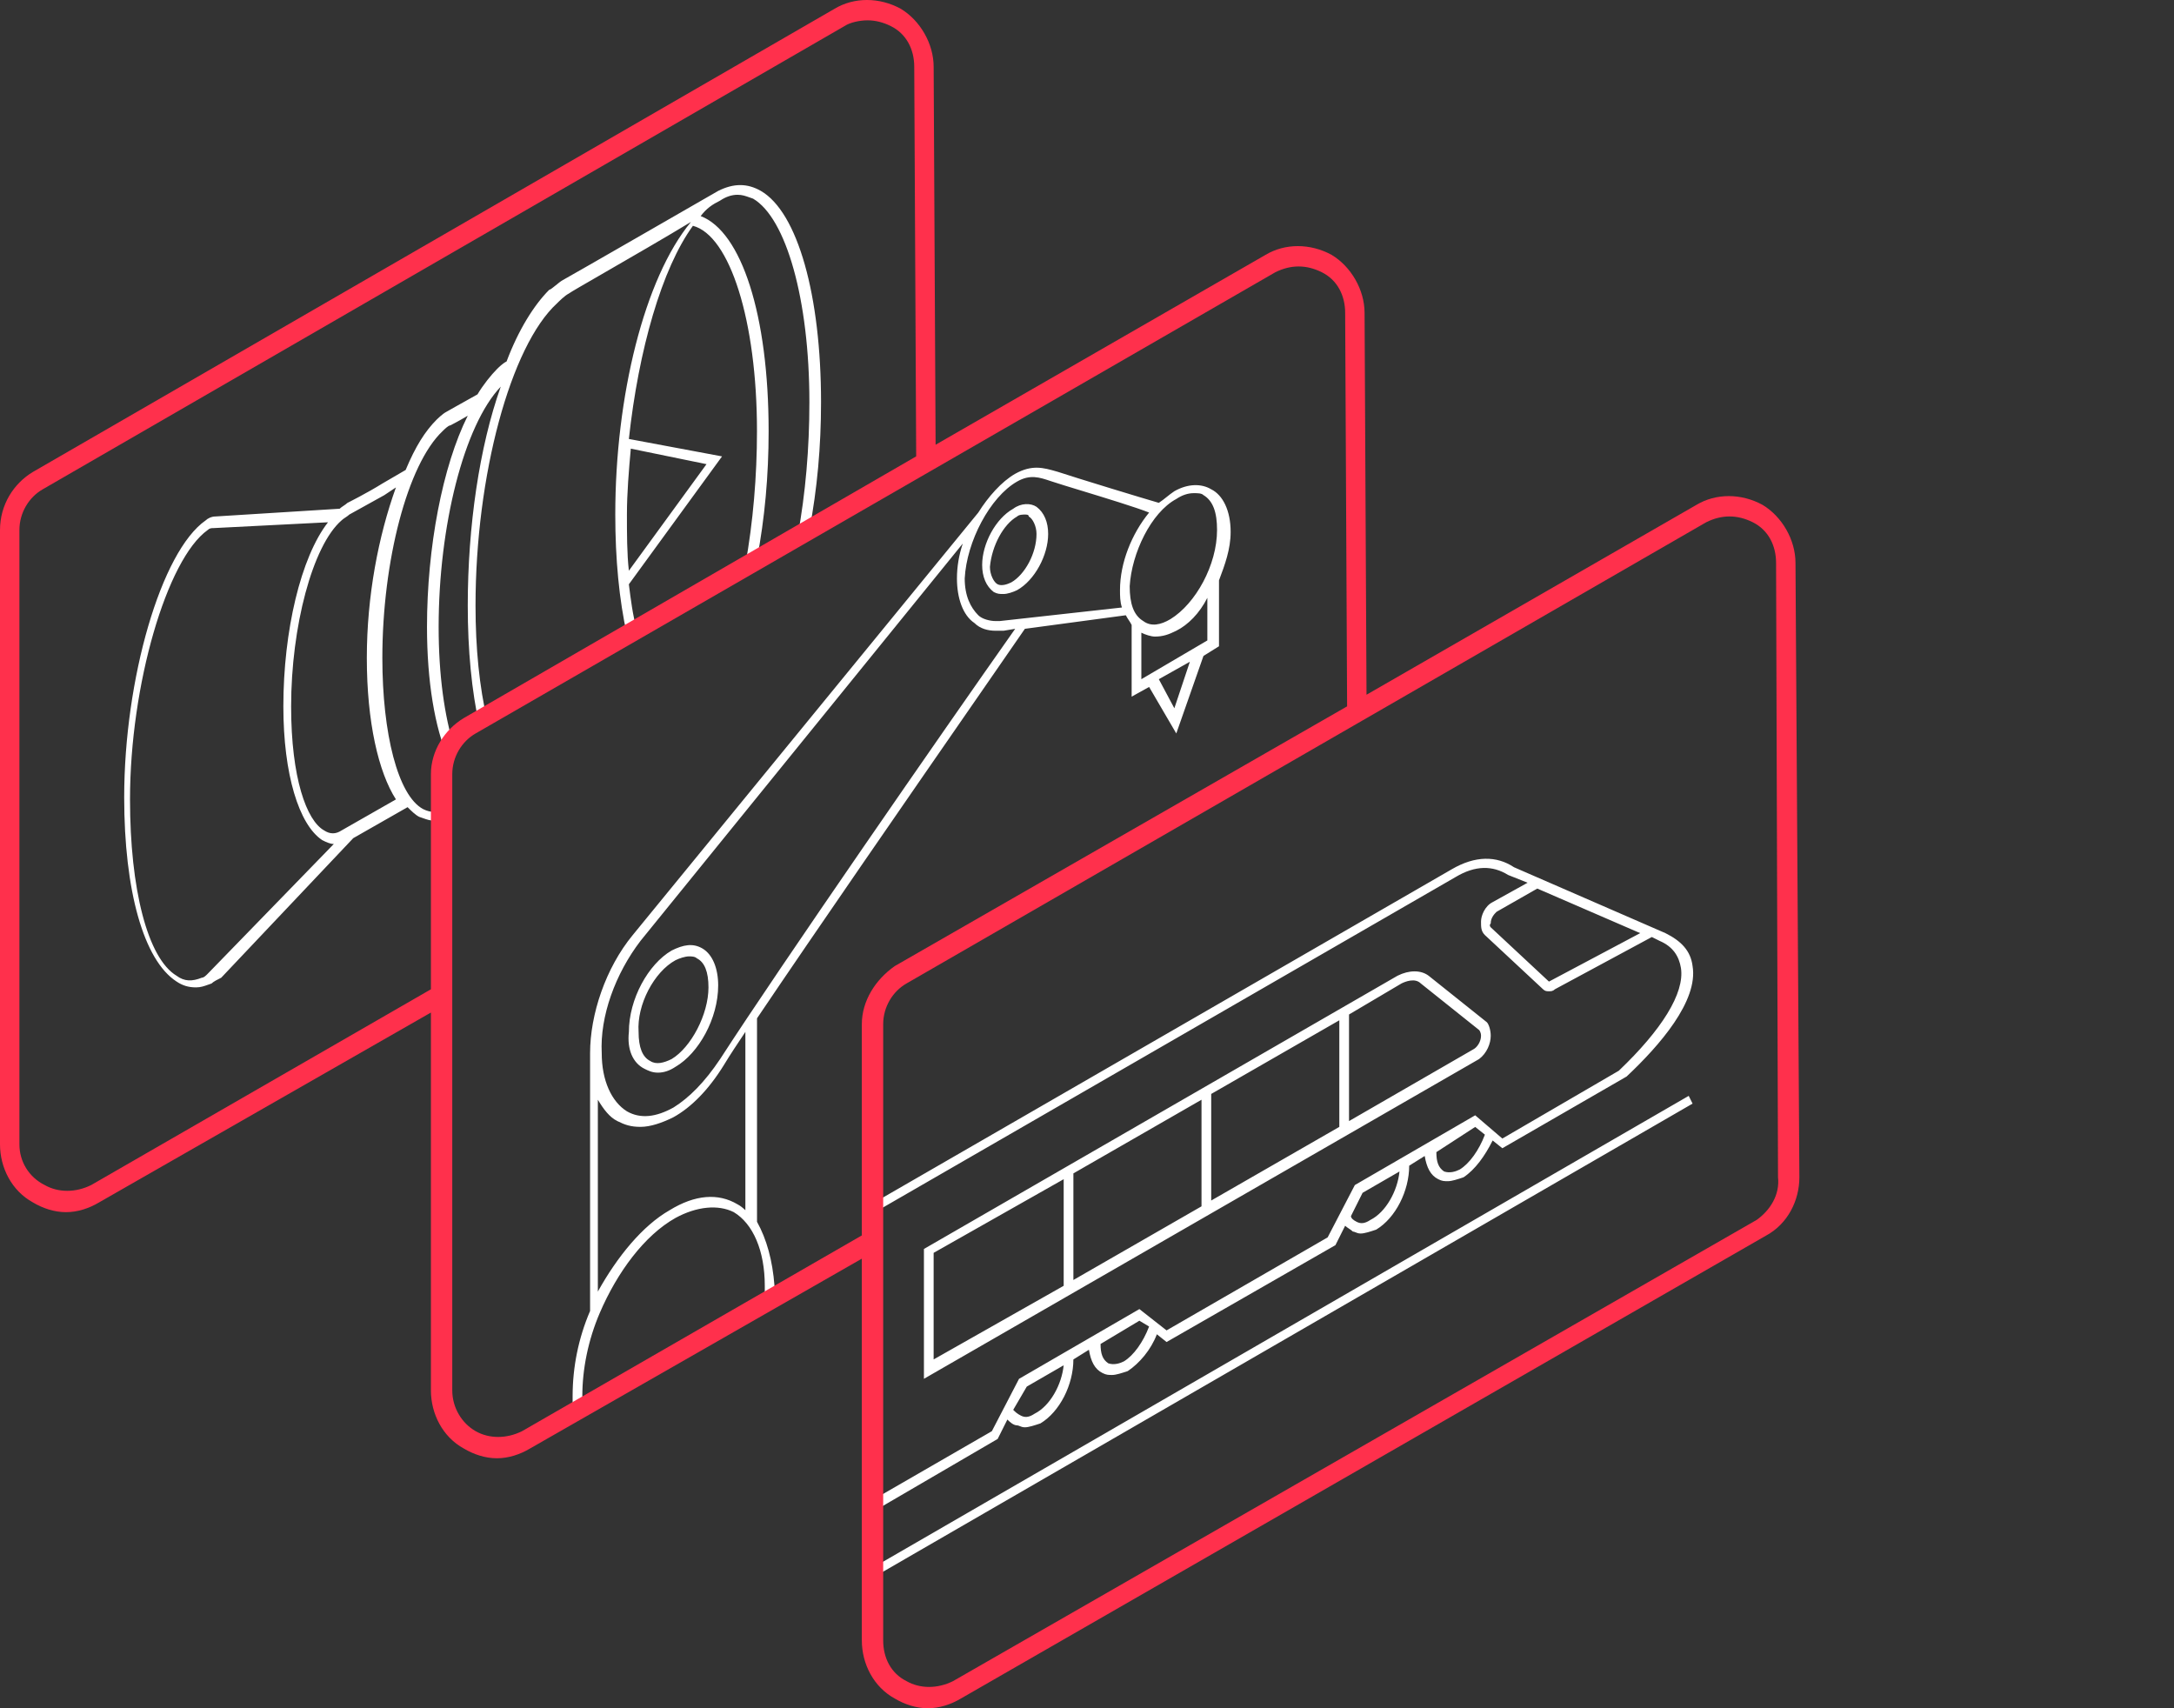 <svg width="112" height="88" viewBox="0 0 112 88" fill="none" xmlns="http://www.w3.org/2000/svg">
<rect x="0" y="0" width="112" height="88" fill="#333333" stroke="none"/>
<g clip-path="url(#clip0)">
<path fill-rule="evenodd" clip-rule="evenodd" d="M31.698 26.506C31.698 28.802 31.898 30.899 32.298 32.696L32.798 32.396C32.598 31.697 32.498 30.899 32.398 30.1L32.398 30.1L37.198 23.511L32.398 22.613C32.898 18.021 34.098 13.828 35.698 11.632C37.598 12.131 38.998 16.523 38.998 22.213C38.998 24.51 38.798 26.905 38.398 29.102L38.998 28.802C39.398 26.706 39.598 24.51 39.598 22.213C39.598 16.224 38.198 11.931 36.098 11.132C36.398 10.733 36.698 10.534 37.098 10.334C37.398 10.134 37.698 10.034 37.998 10.034C38.236 10.034 38.411 10.097 38.622 10.172C38.678 10.192 38.736 10.213 38.798 10.234C40.498 11.232 41.698 15.425 41.698 20.716C41.698 23.112 41.498 25.408 41.098 27.604L41.698 27.305C42.098 25.208 42.298 23.012 42.298 20.716C42.298 15.226 41.098 10.933 39.198 9.835C38.498 9.435 37.798 9.435 36.998 9.835C36.998 9.835 29.198 14.327 28.998 14.427C28.905 14.474 28.767 14.586 28.637 14.693C28.489 14.813 28.352 14.926 28.298 14.926C27.498 15.725 26.698 17.022 26.098 18.62C25.898 18.72 25.698 18.919 25.598 19.019C25.298 19.319 24.898 19.818 24.598 20.317C23.698 20.816 22.998 21.215 22.998 21.215C22.798 21.315 22.498 21.615 22.498 21.615C21.898 22.213 21.398 23.012 20.898 24.21L19.698 24.909C18.898 25.408 17.898 25.907 17.898 25.907C17.848 25.957 17.773 26.007 17.698 26.057C17.623 26.107 17.548 26.157 17.498 26.207L11.098 26.606C10.898 26.606 10.698 26.706 10.598 26.806C8.298 28.403 6.398 34.992 6.398 41.081C6.398 45.873 7.398 49.467 9.098 50.565C9.398 50.765 9.698 50.865 10.098 50.865C10.336 50.865 10.511 50.802 10.722 50.727L10.722 50.727L10.722 50.727L10.722 50.727L10.722 50.727C10.778 50.707 10.836 50.686 10.898 50.665C10.998 50.565 11.198 50.465 11.398 50.366L11.398 50.366L18.198 43.178L20.998 41.581C21.198 41.78 21.398 41.98 21.598 42.08C21.661 42.1 21.719 42.121 21.775 42.141C21.986 42.217 22.161 42.279 22.398 42.279C22.498 42.279 22.598 42.254 22.698 42.229L22.698 42.229C22.798 42.205 22.898 42.179 22.998 42.179V41.68C22.598 41.88 22.198 41.88 21.798 41.68C20.498 40.982 19.698 37.787 19.698 33.894C19.698 28.902 20.998 23.911 22.798 22.213C22.898 22.114 23.098 21.914 23.198 21.914C23.198 21.914 23.598 21.714 24.098 21.415C22.798 24.011 21.998 28.203 21.998 32.296C21.998 35.092 22.398 37.487 23.098 39.085L23.398 38.486C22.898 36.889 22.598 34.792 22.598 32.296C22.598 27.105 23.898 21.914 25.798 19.918C24.698 23.012 24.098 27.105 24.098 31.198C24.098 33.494 24.298 35.591 24.698 37.388L25.098 37.088C24.698 35.391 24.498 33.395 24.498 31.198C24.498 24.51 26.298 17.821 28.698 15.625L28.698 15.625L28.698 15.625C28.799 15.525 29.099 15.225 29.298 15.126C29.342 15.082 30.109 14.639 31.151 14.038L31.151 14.038C32.497 13.261 34.302 12.22 35.598 11.432C33.198 14.327 31.698 20.417 31.698 26.506ZM36.398 23.911L32.398 29.401C32.298 28.503 32.298 27.505 32.298 26.506C32.298 25.408 32.398 24.21 32.498 23.112L36.398 23.911ZM10.698 50.166C10.598 50.266 10.498 50.366 10.398 50.366C9.898 50.565 9.498 50.565 9.098 50.266C7.598 49.367 6.698 45.773 6.698 41.181C6.698 35.291 8.598 28.802 10.698 27.305C10.798 27.205 10.898 27.205 10.998 27.205L16.898 26.905C15.498 28.703 14.598 32.496 14.598 36.389C14.598 39.883 15.398 42.479 16.598 43.278C16.798 43.377 16.998 43.477 17.198 43.477L10.698 50.166ZM18.898 33.894C18.898 37.188 19.498 39.784 20.398 41.181L17.598 42.779C17.298 42.978 16.998 42.978 16.698 42.779C15.798 42.279 14.998 40.083 14.998 36.389C14.998 32.296 16.098 28.104 17.598 26.806C17.648 26.756 17.723 26.706 17.798 26.656L17.798 26.656C17.873 26.606 17.948 26.556 17.998 26.506L19.798 25.508L20.398 25.109C19.498 27.604 18.898 30.699 18.898 33.894ZM33.199 55.057C33.399 55.157 33.599 55.257 33.899 55.257C34.199 55.257 34.499 55.157 34.799 54.957C35.999 54.258 36.999 52.461 36.999 50.764C36.999 49.866 36.699 49.167 36.199 48.867C35.699 48.568 35.199 48.668 34.599 48.967C33.399 49.666 32.399 51.463 32.399 53.16C32.299 54.059 32.599 54.757 33.199 55.057ZM34.799 49.466C34.999 49.367 35.299 49.267 35.499 49.267C35.599 49.267 35.799 49.267 35.899 49.367C36.299 49.566 36.499 50.065 36.499 50.864C36.499 52.262 35.599 53.959 34.599 54.558C34.199 54.757 33.799 54.857 33.499 54.657C33.099 54.458 32.899 53.959 32.899 53.16C32.799 51.762 33.699 50.065 34.799 49.466ZM51.699 30.6C51.499 30.6 51.399 30.6 51.199 30.5C50.799 30.201 50.599 29.702 50.599 29.103C50.599 28.005 51.299 26.707 52.199 26.208C52.599 25.908 53.099 25.908 53.399 26.108C53.799 26.407 53.999 26.907 53.999 27.506C53.999 28.604 53.299 29.901 52.399 30.401C52.199 30.5 51.899 30.6 51.699 30.6ZM52.799 26.507C52.699 26.507 52.499 26.507 52.399 26.607C51.699 27.006 51.099 28.105 50.999 29.203C50.999 29.602 51.199 30.001 51.399 30.101C51.599 30.201 51.899 30.101 52.099 30.001C52.799 29.602 53.399 28.504 53.399 27.506C53.399 27.106 53.199 26.707 52.999 26.607C52.999 26.507 52.899 26.507 52.799 26.507ZM39 62.941V52.459C42.038 47.949 46.837 41.014 50.274 36.046L50.275 36.045L50.275 36.045C51.25 34.636 52.115 33.386 52.8 32.393L58 31.695C58.05 31.794 58.1 31.869 58.15 31.944C58.2 32.019 58.25 32.094 58.3 32.194V35.888L59.2 35.388L60.6 37.784L62 33.791L62.8 33.292V29.898C63.1 29.099 63.4 28.3 63.4 27.402C63.4 26.304 63 25.505 62.4 25.206C61.9 24.906 61.2 24.906 60.5 25.305C60.35 25.405 60.225 25.505 60.1 25.605L60.1 25.605C59.975 25.705 59.85 25.805 59.7 25.904C59 25.705 55.4 24.607 54.5 24.307L54.426 24.286C53.757 24.094 53.168 23.925 52.3 24.407C51.6 24.806 50.9 25.605 50.4 26.404L32.6 48.166C31.2 49.864 30.4 52.26 30.4 54.256V67.534C29.8 68.931 29.5 70.429 29.5 71.926V72.625L30.1 72.425L30 71.926C30 70.528 30.3 69.031 30.9 67.633C31.8 65.537 33.2 63.64 34.8 62.742C35.9 62.143 37 62.043 37.8 62.442C38.8 63.041 39.4 64.439 39.4 66.236V66.835L39.9 66.735V66.236C39.8 64.938 39.5 63.84 39 62.941ZM60.5 36.486L59.7 34.989L61.3 34.09L60.5 36.486ZM58.8 34.989V32.593C59 32.693 59.3 32.793 59.5 32.793C59.9 32.793 60.2 32.693 60.6 32.493C61.2 32.194 61.8 31.595 62.2 30.796V32.992L58.8 34.989ZM60.6 25.705C60.9 25.505 61.2 25.405 61.5 25.405C61.7 25.405 61.9 25.405 62 25.505C62.5 25.805 62.7 26.404 62.7 27.302C62.7 29.099 61.6 31.096 60.3 31.894C59.8 32.194 59.3 32.294 58.9 31.994C58.4 31.695 58.2 31.096 58.2 30.197C58.3 28.5 59.3 26.404 60.6 25.705ZM52.4 24.806C53.066 24.426 53.552 24.589 54.114 24.778L54.2 24.806C54.505 24.908 55.062 25.078 55.705 25.274L55.705 25.274C56.959 25.657 58.539 26.14 59.2 26.404C58.3 27.502 57.7 28.999 57.7 30.397C57.7 30.696 57.7 30.996 57.8 31.295L51.5 31.994H51.3C51 31.994 50.6 31.894 50.4 31.695C50 31.295 49.7 30.696 49.7 29.798C49.8 27.901 51 25.605 52.4 24.806ZM33 48.466L49.6 28.001C49.4 28.6 49.3 29.199 49.3 29.798C49.3 30.796 49.6 31.695 50.2 32.094C50.5 32.393 50.9 32.493 51.3 32.493H51.7L52.3 32.393C48.5 37.784 40.2 49.764 37.1 54.556C36.3 55.754 35.5 56.552 34.7 57.051C33.8 57.55 33 57.65 32.3 57.251C31.5 56.752 31 55.654 31 54.256C30.9 52.359 31.7 50.163 33 48.466ZM38.4 53.158V62.344C38.293 62.242 38.146 62.116 38 62.043C37 61.444 35.8 61.544 34.5 62.342C33.1 63.141 31.8 64.738 30.8 66.535V56.652C31.1 57.151 31.4 57.55 31.8 57.75C32.2 57.95 32.5 58.05 33 58.05C33.5 58.05 34.1 57.85 34.7 57.55C35.6 57.051 36.5 56.153 37.3 54.855C37.6 54.356 38 53.757 38.4 53.158L38.4 53.158ZM51.398 74.126L44.898 77.919L44.699 77.42L51.099 73.726L52.498 71.031L58.699 67.437L60.099 68.535L68.398 63.743L69.799 61.048L75.999 57.454L77.398 58.652L83.398 55.158C85.599 53.062 86.799 51.165 86.599 49.867C86.499 49.268 86.198 48.769 85.499 48.469L85.099 48.27L80.099 50.965C79.999 51.065 79.898 51.065 79.799 51.065C79.698 51.065 79.599 51.065 79.499 50.965L76.499 48.17C76.299 47.97 76.299 47.77 76.299 47.471C76.299 47.172 76.499 46.672 76.898 46.473L78.698 45.474L77.698 45.075C76.898 44.576 75.999 44.576 74.999 45.175L44.898 62.545L44.699 62.146L74.799 44.776C75.999 44.077 77.099 44.077 77.999 44.676L85.799 48.07C86.599 48.469 87.099 48.968 87.198 49.767C87.499 51.564 85.499 53.86 83.799 55.457L77.398 59.151L76.898 58.752C76.499 59.55 75.999 60.249 75.398 60.648C75.099 60.748 74.799 60.848 74.599 60.848C74.398 60.848 74.299 60.848 74.099 60.748C73.698 60.549 73.499 60.149 73.398 59.55L72.599 60.05C72.599 61.347 71.898 62.745 70.898 63.344C70.599 63.444 70.299 63.544 70.099 63.544C69.981 63.544 69.898 63.509 69.83 63.481C69.781 63.461 69.74 63.444 69.698 63.444C69.648 63.394 69.573 63.344 69.499 63.294L69.499 63.294C69.424 63.244 69.349 63.194 69.299 63.144L68.799 64.143L60.099 69.134L59.599 68.735C59.298 69.533 58.699 70.232 58.099 70.632L58.098 70.632L58.098 70.632C57.798 70.731 57.498 70.831 57.298 70.831C57.099 70.831 56.998 70.831 56.798 70.731C56.398 70.532 56.199 70.132 56.099 69.533L55.298 70.032C55.298 71.33 54.599 72.728 53.599 73.327C53.298 73.427 52.998 73.527 52.798 73.527C52.681 73.527 52.599 73.492 52.53 73.464C52.481 73.444 52.44 73.427 52.398 73.427C52.199 73.427 51.998 73.227 51.898 73.127L51.398 74.126ZM76.799 47.77L79.799 50.566L84.499 48.07L79.198 45.774L77.099 46.972C76.999 47.072 76.799 47.271 76.799 47.571C76.698 47.671 76.799 47.77 76.799 47.77ZM76.499 58.452L75.999 58.053L73.999 59.351C73.999 59.85 74.099 60.149 74.398 60.349C74.698 60.449 74.999 60.349 75.198 60.249C75.698 59.95 76.198 59.251 76.499 58.452ZM72.099 60.349L70.198 61.447L69.599 62.645C69.599 62.745 69.698 62.845 69.898 62.945C70.099 63.044 70.299 63.044 70.599 62.845C71.398 62.446 71.999 61.347 72.099 60.349ZM59.199 68.335L58.699 68.036L56.699 69.234C56.699 69.733 56.798 70.032 57.099 70.232C57.398 70.332 57.699 70.232 57.898 70.132C58.398 69.833 58.898 69.134 59.199 68.335ZM54.798 70.332L52.898 71.43L52.199 72.628C52.298 72.728 52.398 72.828 52.599 72.928C52.798 73.027 52.998 73.027 53.298 72.828C54.099 72.428 54.699 71.33 54.798 70.332ZM86.999 56.453L44.699 80.911L44.898 81.311L87.198 56.852L86.999 56.453ZM76.599 52.66C76.699 52.76 76.799 53.06 76.799 53.359C76.799 53.758 76.599 54.258 76.199 54.557L47.599 71.029V64.34L71.999 50.264C72.599 49.965 73.199 49.965 73.599 50.264L76.599 52.66ZM48.099 70.031L54.799 66.237V60.746L48.099 64.54V70.031ZM55.299 65.938L61.899 62.144V56.653L55.299 60.447V65.938ZM62.399 61.845L68.999 58.051V52.56L62.399 56.354V61.845ZM69.499 57.752L75.899 54.058C76.099 53.958 76.299 53.658 76.299 53.359C76.299 53.159 76.199 53.06 76.199 53.06L73.199 50.664C72.899 50.364 72.399 50.564 72.199 50.664L69.499 52.261V57.752Z" fill="white"/>
<path d="M92.5 29.001C92.5 27.803 91.8 26.605 90.8 26.006C89.7 25.407 88.4 25.407 87.4 26.006L70.4 35.789L70.3 16.122C70.3 14.925 69.6 13.727 68.6 13.128C67.5 12.529 66.2 12.529 65.2 13.128L48.2 22.911L48.1 3.444C48.1 2.246 47.4 1.048 46.4 0.449C45.3 -0.15 44 -0.15 43 0.449L1.7 24.309C0.7 24.907 0 26.006 0 27.303V58.95C0 60.148 0.6 61.345 1.7 61.944C2.2 62.244 2.8 62.444 3.4 62.444C4 62.444 4.6 62.244 5.1 61.944L22.2 52.161V71.628C22.2 72.826 22.8 74.024 23.9 74.623C24.4 74.922 25 75.122 25.6 75.122C26.2 75.122 26.8 74.922 27.3 74.623L44.4 64.84V84.506C44.4 85.704 45 86.902 46.1 87.501C46.6 87.8 47.2 88 47.8 88C48.4 88 49 87.8 49.5 87.501L91 63.642C92.1 63.042 92.7 61.845 92.7 60.647L92.5 29.001ZM22.2 39.882V50.963L4.7 61.046C3.9 61.445 3 61.445 2.3 61.046C1.5 60.647 1 59.848 1 58.95V27.303C1 26.405 1.5 25.606 2.2 25.207L43.5 1.348C43.8 1.148 44.3 1.048 44.7 1.048C45.1 1.048 45.5 1.148 45.9 1.348C46.7 1.747 47.1 2.546 47.1 3.444L47.2 23.51L23.9 36.987C22.9 37.586 22.2 38.684 22.2 39.882ZM44.4 52.76V63.642L26.9 73.724C26.1 74.124 25.2 74.124 24.5 73.724C23.8 73.325 23.3 72.526 23.3 71.628V39.882C23.3 38.984 23.8 38.185 24.5 37.786L65.7 14.026C66.1 13.826 66.5 13.727 66.9 13.727C67.3 13.727 67.7 13.826 68.1 14.026C68.9 14.425 69.3 15.224 69.3 16.122L69.4 36.388L46.1 49.765C45.1 50.464 44.4 51.562 44.4 52.76ZM90.5 62.843L49.1 86.602C48.3 87.002 47.4 87.002 46.7 86.602C45.9 86.203 45.5 85.404 45.5 84.506V52.76C45.5 51.862 46 51.063 46.7 50.664L87.9 26.904C88.3 26.704 88.7 26.605 89.1 26.605C89.5 26.605 89.9 26.704 90.3 26.904C91.1 27.303 91.5 28.102 91.5 29.001L91.6 60.647C91.7 61.545 91.2 62.344 90.5 62.843Z" fill="#FF304C"/>
</g>
<defs>
<clipPath id="clip0">
<rect width="112" height="88" fill="white"/>
</clipPath>
</defs>
</svg>

